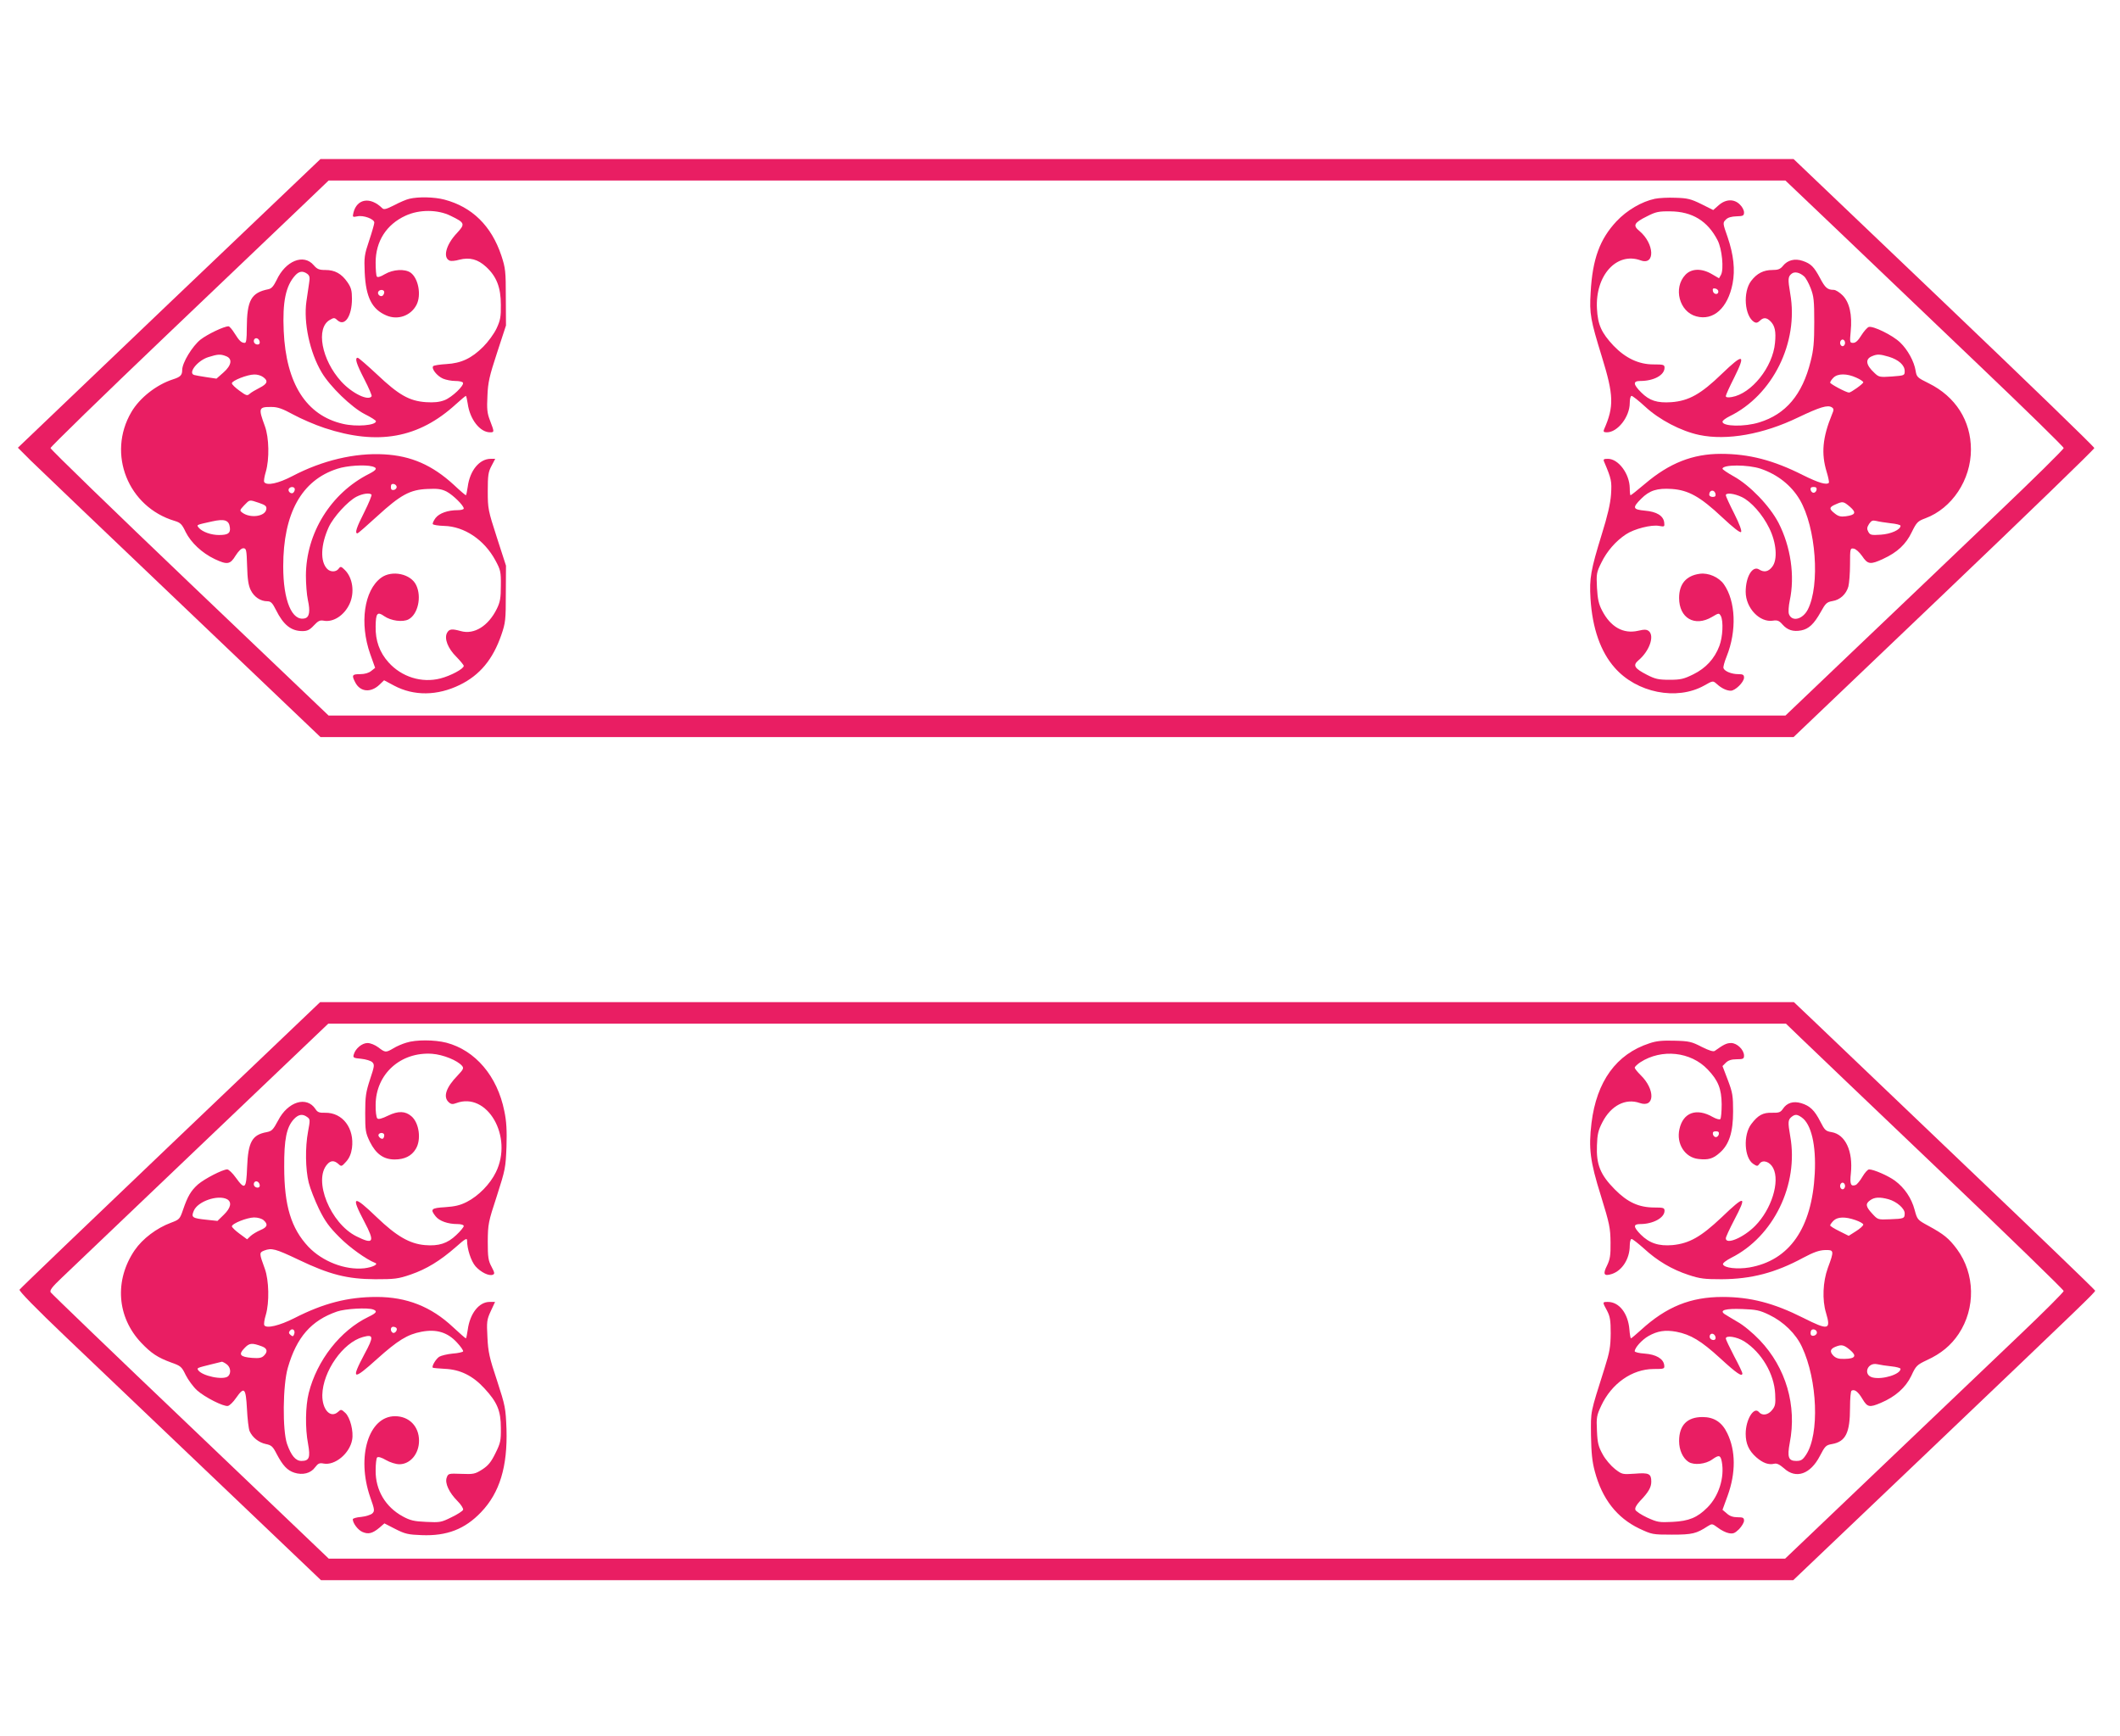 <?xml version="1.0" standalone="no"?>
<!DOCTYPE svg PUBLIC "-//W3C//DTD SVG 20010904//EN"
 "http://www.w3.org/TR/2001/REC-SVG-20010904/DTD/svg10.dtd">
<svg version="1.0" xmlns="http://www.w3.org/2000/svg"
 width="1280pt" height="1048pt" viewBox="0 0 1280 1048"
 preserveAspectRatio="xMidYMid meet">
<g transform="translate(0,1048) scale(0.1,-0.1)"
fill="#e91e63" stroke="none">
<path d="M1021 8649 l-913 -872 78 -78 c44 -43 455 -436 914 -873 l835 -796
4447 0 4447 0 908 866 c499 476 908 872 908 879 0 7 -409 403 -908 879 l-908
866 -4447 0 -4447 0 -914 -871z m10092 424 c183 -175 561 -536 840 -802 279
-266 507 -489 507 -496 0 -7 -183 -188 -407 -401 -224 -214 -602 -575 -840
-801 l-433 -413 -4398 0 -4398 0 -839 800 c-462 441 -840 807 -840 815 0 7
315 314 700 681 385 367 763 727 840 801 l139 133 4398 0 4398 0 333 -317z"/>
<path d="M2472 9280 c-19 -4 -60 -22 -92 -39 -48 -24 -62 -28 -72 -18 -72 71
-153 58 -174 -27 -6 -27 -6 -28 24 -22 36 8 102 -16 102 -38 0 -8 -14 -57 -31
-108 -29 -86 -31 -101 -27 -193 7 -151 44 -223 132 -260 69 -29 147 -1 181 65
30 59 11 160 -36 194 -35 24 -105 20 -155 -9 -28 -17 -45 -21 -49 -14 -4 6 -7
44 -7 84 0 128 65 230 181 283 82 38 194 38 272 -1 87 -42 89 -49 37 -105 -66
-70 -86 -149 -42 -166 8 -3 34 -1 57 6 63 16 112 3 162 -43 63 -58 89 -124 89
-229 1 -72 -3 -94 -26 -143 -15 -32 -51 -81 -80 -110 -71 -71 -134 -100 -223
-105 -38 -2 -74 -8 -79 -12 -14 -14 22 -60 59 -76 19 -8 52 -14 74 -14 22 0
42 -4 46 -10 10 -16 -65 -88 -111 -106 -32 -12 -63 -15 -112 -12 -101 7 -165
44 -294 166 -60 56 -113 102 -118 102 -20 0 -8 -37 40 -130 27 -52 46 -98 44
-102 -19 -31 -118 17 -183 88 -120 131 -156 325 -69 373 24 14 28 14 46 -3 44
-39 87 26 87 130 0 50 -5 68 -27 100 -36 52 -76 74 -133 74 -39 0 -50 5 -71
29 -60 71 -170 27 -224 -90 -18 -36 -30 -51 -49 -55 -105 -21 -130 -66 -131
-236 0 -64 -3 -88 -12 -88 -21 0 -33 12 -62 58 -14 23 -31 42 -36 42 -28 0
-126 -47 -169 -80 -50 -40 -111 -140 -111 -184 0 -31 -11 -42 -55 -56 -100
-32 -202 -112 -252 -198 -148 -252 -20 -573 262 -657 34 -10 44 -20 66 -67 32
-64 99 -127 175 -163 76 -36 94 -33 126 20 18 28 35 45 47 45 18 0 20 -9 23
-107 2 -80 8 -118 22 -146 20 -41 59 -67 100 -67 21 0 31 -10 52 -52 45 -91
92 -128 160 -128 29 0 44 7 69 34 25 27 37 33 58 29 59 -12 126 32 158 102 31
68 19 156 -28 203 -23 23 -27 24 -38 9 -15 -21 -49 -22 -69 -2 -44 44 -40 146
9 253 29 62 115 156 167 183 37 19 79 25 91 13 3 -4 -16 -51 -43 -105 -48 -94
-59 -129 -42 -129 4 0 58 47 120 104 141 129 198 160 303 164 61 3 84 0 116
-16 39 -21 103 -84 103 -102 0 -6 -17 -10 -37 -10 -59 0 -110 -18 -133 -47
-11 -15 -19 -31 -17 -37 2 -5 33 -10 68 -11 123 -3 243 -84 310 -208 31 -57
34 -69 33 -152 0 -74 -4 -99 -24 -140 -51 -104 -137 -158 -218 -135 -54 15
-70 13 -83 -11 -18 -34 5 -94 57 -145 24 -25 44 -49 44 -54 0 -18 -79 -60
-141 -76 -113 -29 -234 9 -313 97 -54 60 -80 131 -78 218 1 79 10 91 52 61 40
-28 112 -38 147 -19 56 30 80 135 46 206 -32 69 -147 93 -212 45 -103 -76
-131 -275 -66 -460 l30 -84 -24 -19 c-15 -12 -39 -19 -67 -19 -48 0 -52 -6
-29 -50 30 -58 94 -64 147 -13 l27 26 60 -32 c120 -64 262 -62 397 4 121 59
200 154 251 302 25 73 27 90 27 248 l1 170 -55 170 c-53 164 -55 174 -55 280
0 95 3 116 23 153 l22 42 -27 0 c-68 0 -126 -70 -139 -169 -4 -28 -9 -51 -11
-51 -3 0 -36 28 -73 63 -130 119 -257 175 -421 184 -177 10 -374 -37 -553
-131 -86 -45 -156 -60 -171 -36 -3 5 1 33 10 62 22 76 20 206 -6 276 -40 109
-38 116 42 115 36 0 66 -11 130 -46 46 -25 131 -62 189 -81 321 -106 568 -62
793 144 30 27 57 50 60 50 2 0 7 -21 11 -47 13 -95 74 -173 135 -173 26 0 26
2 0 70 -18 46 -20 70 -16 150 3 81 12 120 58 260 l54 165 -1 170 c0 157 -2
176 -27 252 -60 180 -177 294 -344 338 -61 16 -156 18 -211 5z m-617 -453 c15
-12 17 -22 11 -58 -4 -24 -11 -73 -16 -109 -18 -127 20 -307 92 -428 50 -85
180 -211 260 -252 38 -19 68 -38 68 -43 0 -25 -118 -35 -199 -16 -222 51 -344
243 -358 561 -8 175 12 273 70 336 23 25 45 28 72 9z m465 -111 c0 -8 -5 -18
-11 -22 -14 -8 -33 11 -25 25 10 16 36 13 36 -3z m-752 -299 c2 -10 -3 -17
-12 -17 -18 0 -29 16 -21 31 9 14 29 6 33 -14z m-204 -87 c41 -15 35 -55 -15
-99 l-42 -37 -61 9 c-33 5 -67 11 -73 13 -41 11 20 88 85 108 57 18 73 19 106
6z m224 -126 c33 -23 27 -41 -20 -65 -24 -12 -51 -28 -60 -36 -15 -14 -21 -12
-62 18 -25 18 -46 38 -46 45 0 16 94 53 135 53 17 1 41 -6 53 -15z m660 -540
c33 -9 27 -21 -20 -45 -230 -116 -380 -357 -381 -614 0 -49 5 -116 12 -148 15
-68 9 -103 -18 -110 -78 -20 -131 107 -131 313 0 321 111 521 327 590 57 19
166 26 211 14z m147 -124 c0 -8 -8 -16 -17 -18 -13 -2 -18 3 -18 18 0 15 5 20
18 18 9 -2 17 -10 17 -18z m-615 -14 c0 -8 -5 -18 -11 -22 -14 -8 -33 11 -25
25 10 16 36 13 36 -3z m-216 -82 c38 -13 47 -20 44 -38 -6 -44 -96 -57 -145
-21 -17 13 -16 15 11 44 35 36 30 35 90 15z m-176 -149 c4 -34 -11 -45 -66
-45 -48 0 -100 19 -121 43 -15 19 -20 17 79 39 76 17 103 8 108 -37z"/>
<path d="M9992 9280 c-80 -17 -169 -69 -232 -136 -101 -108 -145 -228 -156
-429 -8 -130 -1 -166 68 -390 71 -230 74 -299 13 -437 -6 -14 -2 -18 17 -18
65 0 138 94 138 177 0 25 5 43 11 43 6 0 43 -29 82 -65 85 -79 217 -148 327
-171 167 -35 386 4 597 106 130 62 178 77 203 61 13 -9 13 -15 1 -43 -57 -139
-66 -236 -32 -347 10 -33 16 -63 13 -66 -15 -14 -62 0 -155 46 -180 91 -327
129 -497 129 -170 0 -311 -56 -457 -180 -45 -38 -85 -70 -88 -70 -3 0 -5 19
-5 43 -1 86 -68 177 -132 177 -25 0 -29 -3 -23 -17 45 -106 47 -118 42 -198
-4 -56 -21 -129 -56 -241 -67 -217 -75 -265 -68 -387 11 -180 61 -322 146
-418 133 -152 375 -200 540 -108 53 30 53 30 75 11 29 -27 61 -42 86 -42 27 0
80 52 80 79 0 17 -6 21 -35 21 -40 0 -82 17 -89 36 -3 7 6 39 19 71 62 154 55
334 -17 436 -31 43 -93 70 -145 63 -82 -11 -125 -61 -125 -146 0 -122 94 -176
198 -115 42 25 43 25 54 6 16 -31 12 -126 -9 -181 -29 -77 -82 -134 -157 -171
-57 -28 -76 -33 -144 -33 -68 0 -87 5 -136 30 -76 39 -87 57 -52 87 66 55 99
147 63 177 -13 10 -26 11 -64 2 -90 -21 -167 23 -218 122 -21 40 -27 70 -31
139 -4 82 -3 91 27 151 33 68 87 130 148 170 49 33 155 60 200 51 33 -6 34 -5
31 21 -5 40 -45 65 -116 71 -74 7 -78 17 -23 72 50 50 96 65 185 59 100 -7
171 -46 304 -171 66 -62 108 -95 114 -89 6 6 -9 47 -41 111 -28 55 -51 105
-51 111 0 17 51 11 97 -11 56 -27 125 -105 165 -187 44 -88 52 -192 18 -234
-23 -30 -49 -35 -79 -16 -40 25 -81 -44 -81 -135 0 -98 85 -187 165 -174 26 4
37 0 57 -23 30 -34 64 -45 113 -36 46 9 77 38 118 111 29 53 37 60 70 66 47 7
84 42 97 88 5 20 10 80 10 134 0 96 1 98 22 95 13 -2 34 -21 51 -45 34 -51 50
-53 127 -17 85 39 138 88 173 162 29 59 36 66 82 83 161 60 275 232 275 415 0
174 -93 320 -255 400 -69 34 -73 38 -79 76 -9 56 -48 127 -93 170 -45 44 -164
102 -190 94 -10 -4 -30 -27 -45 -51 -19 -31 -34 -45 -49 -45 -21 0 -21 3 -15
70 10 99 -7 175 -49 217 -18 18 -42 33 -53 33 -38 0 -52 12 -83 71 -37 69 -55
87 -105 104 -47 16 -91 5 -119 -30 -16 -20 -30 -25 -63 -25 -54 0 -94 -20
-129 -66 -51 -67 -40 -212 18 -248 12 -7 21 -5 34 7 22 22 41 21 65 -3 26 -26
34 -61 27 -130 -13 -146 -142 -307 -261 -327 -24 -4 -36 -2 -36 6 0 6 23 57
51 112 71 143 56 148 -75 22 -126 -122 -199 -163 -304 -171 -87 -6 -133 9
-183 59 -49 49 -51 69 -5 69 81 0 146 35 146 80 0 18 -6 20 -68 20 -88 0 -168
38 -240 113 -73 78 -95 126 -100 224 -11 200 119 344 264 291 89 -32 83 101
-7 177 -42 34 -34 50 47 90 51 26 69 30 139 29 132 -1 226 -58 286 -176 26
-51 38 -173 20 -207 l-12 -21 -43 25 c-61 36 -123 35 -160 -4 -75 -79 -37
-224 66 -251 103 -28 190 50 219 198 16 84 6 174 -30 280 -30 85 -30 87 -11
106 12 13 34 19 64 20 41 1 46 4 46 24 0 13 -11 34 -25 47 -34 35 -85 34 -128
-4 l-33 -29 -72 36 c-63 31 -84 36 -155 38 -45 2 -101 -1 -125 -6z m900 -468
c10 -8 28 -40 40 -71 19 -49 22 -74 22 -206 0 -121 -4 -167 -22 -237 -50 -201
-150 -319 -310 -368 -89 -28 -222 -25 -222 4 0 7 19 21 43 33 260 127 418 445
366 740 -15 89 -14 103 9 121 18 14 48 7 74 -16z m-517 -92 c0 -22 -29 -18
-33 3 -3 14 1 18 15 15 10 -2 18 -10 18 -18z m765 -310 c0 -11 -7 -20 -15 -20
-8 0 -15 9 -15 20 0 11 7 20 15 20 8 0 15 -9 15 -20z m265 -84 c59 -18 95 -51
95 -86 0 -27 -1 -27 -77 -33 -74 -5 -79 -4 -106 22 -52 48 -57 84 -13 101 30
13 47 12 101 -4z m-197 -126 c23 -10 42 -23 42 -28 0 -9 -74 -62 -86 -62 -17
0 -114 52 -114 60 0 6 9 19 20 30 26 26 81 26 138 0z m-577 -550 c102 -35 184
-100 235 -186 99 -168 124 -518 49 -664 -31 -60 -96 -76 -114 -27 -4 11 -2 48
5 81 32 149 6 326 -68 470 -54 103 -173 226 -270 280 -38 21 -68 42 -68 46 0
26 154 26 231 0z m337 -127 c-2 -10 -10 -18 -18 -18 -8 0 -16 8 -18 18 -2 12
3 17 18 17 15 0 20 -5 18 -17z m-610 -26 c2 -12 -3 -17 -17 -17 -12 0 -21 6
-21 13 0 31 32 34 38 4z m812 -77 c40 -35 33 -49 -26 -57 -30 -4 -45 0 -66 17
-36 28 -35 38 5 55 43 19 47 19 87 -15z m245 -99 c33 -3 60 -10 60 -15 0 -24
-58 -50 -119 -54 -58 -4 -65 -2 -76 18 -9 17 -8 26 5 47 14 20 21 23 43 18 15
-4 54 -10 87 -14z"/>
<path d="M1029 3568 c-497 -474 -907 -867 -911 -874 -5 -7 95 -110 285 -291
246 -235 1248 -1190 1469 -1400 l66 -63 4445 0 4444 0 799 761 c966 921 1024
977 1024 987 0 4 -356 347 -792 762 -435 415 -844 806 -909 868 l-118 112
-4449 0 -4449 0 -904 -862z m9840 649 c47 -46 425 -406 839 -801 413 -394 752
-723 752 -730 0 -7 -118 -125 -263 -263 -144 -137 -522 -498 -840 -801 l-579
-552 -4396 0 -4397 0 -835 797 c-459 437 -839 803 -844 811 -7 12 8 32 65 86
41 39 420 400 842 803 l769 733 4400 0 4401 0 86 -83z"/>
<path d="M2453 4185 c-24 -7 -59 -22 -78 -34 -46 -27 -49 -26 -91 6 -20 15
-48 26 -65 26 -33 0 -73 -33 -83 -69 -6 -19 -2 -22 44 -26 29 -3 59 -12 68
-21 14 -15 13 -23 -14 -104 -25 -77 -29 -102 -29 -203 0 -106 2 -119 28 -173
37 -74 83 -107 150 -107 59 0 102 21 127 63 35 56 21 158 -26 198 -37 32 -80
33 -140 4 -39 -19 -59 -24 -66 -17 -6 6 -11 43 -10 82 1 186 151 321 341 308
67 -5 153 -40 181 -73 11 -14 8 -21 -27 -58 -70 -72 -89 -129 -54 -161 14 -13
24 -14 45 -6 188 71 346 -202 240 -417 -35 -72 -105 -143 -175 -179 -41 -21
-73 -28 -131 -32 -85 -5 -92 -12 -58 -55 23 -29 74 -47 133 -47 21 0 37 -5 37
-12 0 -6 -20 -31 -45 -54 -53 -51 -106 -68 -189 -61 -93 8 -172 54 -291 168
-143 138 -159 132 -75 -27 65 -123 56 -140 -48 -88 -157 78 -263 339 -176 435
21 24 42 24 67 2 18 -17 20 -16 47 14 19 21 30 47 35 81 16 120 -56 216 -162
214 -35 -1 -46 3 -58 22 -53 81 -167 46 -226 -69 -30 -56 -38 -64 -69 -70 -88
-16 -112 -59 -118 -212 -5 -132 -13 -139 -68 -63 -20 28 -43 50 -52 50 -28 0
-136 -56 -176 -90 -43 -38 -63 -72 -91 -154 -19 -56 -22 -59 -73 -78 -86 -32
-171 -96 -219 -166 -123 -181 -108 -403 40 -559 60 -63 99 -89 181 -119 57
-20 63 -25 87 -75 15 -30 46 -72 69 -93 47 -42 160 -99 186 -94 10 2 32 23 49
48 50 71 59 62 66 -65 3 -60 10 -121 16 -135 17 -38 55 -69 98 -78 34 -7 42
-14 66 -61 36 -68 63 -98 106 -112 50 -16 99 -4 125 32 19 25 27 28 53 23 68
-12 156 61 171 143 10 51 -12 136 -41 163 -24 22 -26 23 -44 6 -46 -41 -96 14
-95 102 3 143 125 317 245 350 65 18 67 3 10 -102 -84 -158 -71 -163 76 -30
125 112 183 148 268 164 90 17 157 -3 214 -65 23 -25 40 -49 37 -54 -3 -4 -32
-11 -64 -13 -32 -3 -68 -12 -80 -19 -20 -13 -47 -58 -39 -66 3 -2 36 -5 73 -7
92 -4 168 -41 238 -117 78 -84 100 -136 100 -239 1 -77 -2 -92 -33 -154 -26
-53 -43 -74 -80 -98 -43 -27 -52 -29 -126 -26 -77 3 -79 2 -88 -23 -12 -33 14
-90 66 -142 21 -21 36 -45 33 -52 -2 -7 -34 -28 -70 -45 -62 -31 -70 -32 -153
-28 -73 3 -97 9 -141 33 -105 57 -165 159 -164 277 0 39 4 74 9 79 6 6 27 0
54 -16 24 -14 60 -25 80 -25 66 0 119 63 119 142 0 87 -60 148 -145 148 -159
0 -234 -244 -150 -488 27 -76 28 -84 13 -99 -9 -8 -39 -18 -67 -21 -28 -2 -51
-9 -51 -14 0 -24 32 -66 59 -77 35 -15 60 -9 102 26 l30 26 66 -34 c59 -30 78
-34 159 -37 152 -6 261 36 359 139 112 117 160 275 153 502 -5 127 -7 138 -57
292 -46 137 -54 174 -58 261 -5 94 -4 106 20 158 l26 56 -33 0 c-64 0 -119
-70 -132 -169 -4 -28 -9 -51 -11 -51 -3 0 -38 31 -78 68 -132 124 -280 182
-461 182 -174 0 -321 -38 -497 -128 -89 -45 -168 -64 -181 -43 -4 6 0 34 9 63
22 75 19 209 -6 278 -34 93 -35 98 -4 110 45 17 66 12 207 -55 188 -90 294
-117 463 -118 117 0 138 2 214 28 96 33 178 83 274 167 54 48 67 56 67 39 0
-51 24 -125 51 -156 32 -36 81 -60 104 -51 13 5 12 12 -7 48 -20 37 -23 58
-23 153 1 105 3 117 55 275 51 159 53 170 58 297 3 98 0 154 -13 215 -42 211
-175 367 -350 413 -71 18 -184 19 -242 0z m-598 -449 c18 -13 18 -18 5 -87
-18 -96 -16 -228 4 -309 9 -36 37 -107 62 -159 37 -75 62 -109 123 -170 62
-63 164 -135 215 -155 24 -8 -14 -27 -65 -33 -116 -12 -252 41 -337 130 -104
111 -146 247 -146 482 -1 167 14 240 58 288 28 30 53 34 81 13z m465 -109 c0
-8 -3 -17 -7 -20 -9 -9 -34 13 -27 24 8 14 34 11 34 -4z m-752 -300 c2 -10 -3
-17 -12 -17 -18 0 -29 16 -21 31 9 14 29 6 33 -14z m-197 -87 c30 -17 23 -52
-19 -93 l-39 -38 -65 7 c-87 9 -95 14 -78 54 23 57 145 99 201 70z m221 -127
c28 -25 22 -42 -19 -59 -21 -9 -48 -25 -60 -36 l-21 -20 -46 34 c-25 18 -45
38 -46 44 0 17 90 53 134 54 23 0 47 -7 58 -17z m662 -539 c26 -10 19 -21 -29
-44 -170 -82 -311 -262 -361 -460 -20 -80 -22 -213 -4 -307 15 -83 7 -103 -40
-103 -35 0 -62 32 -87 103 -28 82 -26 354 5 460 53 184 141 285 297 339 49 17
186 25 219 12z m140 -112 c8 -13 -11 -35 -23 -28 -16 10 -14 36 3 36 8 0 17
-4 20 -8z m-618 -37 c-5 -14 -9 -15 -21 -5 -12 10 -13 16 -4 27 15 18 34 1 25
-22z m-193 -74 c31 -12 35 -32 10 -56 -13 -13 -29 -16 -70 -13 -74 6 -85 20
-47 59 30 32 45 33 107 10z m-215 -107 c24 -17 29 -53 10 -72 -27 -27 -160 1
-182 37 -8 12 -6 13 79 34 33 8 62 15 65 16 3 0 16 -6 28 -15z"/>
<path d="M9958 4181 c-199 -65 -318 -229 -349 -481 -18 -153 -9 -230 57 -440
52 -168 57 -194 58 -280 1 -80 -3 -102 -21 -140 -27 -53 -19 -67 30 -51 62 21
107 92 107 171 0 22 5 40 11 40 6 0 39 -26 74 -57 80 -74 169 -127 270 -160
69 -23 97 -26 200 -26 179 1 325 39 493 130 62 33 96 45 130 46 56 2 57 -3 18
-108 -30 -82 -35 -193 -11 -271 31 -104 15 -107 -138 -30 -177 89 -318 126
-487 126 -193 0 -339 -59 -493 -200 -30 -27 -57 -50 -60 -50 -2 0 -7 24 -9 53
-8 98 -62 167 -130 167 -34 0 -34 0 -5 -53 18 -35 22 -57 22 -137 -1 -81 -6
-112 -37 -210 -88 -279 -83 -253 -82 -405 2 -107 7 -159 23 -218 44 -166 133
-280 268 -345 77 -36 80 -37 198 -37 123 0 147 6 216 51 26 16 27 16 61 -9 19
-15 49 -30 66 -33 26 -5 36 -1 62 24 16 17 30 40 30 51 0 18 -6 21 -39 21 -27
0 -48 7 -65 23 l-26 22 31 85 c50 138 49 272 -2 377 -32 67 -80 98 -150 98
-93 0 -141 -50 -141 -145 0 -54 22 -103 57 -126 33 -21 103 -14 143 15 41 29
50 27 58 -15 17 -94 -18 -206 -87 -275 -61 -61 -111 -82 -211 -87 -81 -4 -91
-2 -153 26 -36 17 -68 38 -71 47 -4 11 6 29 28 53 52 54 68 83 68 117 0 48
-14 55 -99 48 -75 -5 -77 -5 -120 28 -24 19 -58 58 -74 88 -26 47 -32 68 -35
142 -4 82 -2 93 26 153 63 134 186 220 315 221 66 0 68 1 65 24 -5 38 -49 64
-118 69 -33 2 -60 9 -60 14 0 21 43 69 83 92 55 31 101 38 168 26 87 -17 149
-54 265 -160 100 -92 134 -115 134 -91 0 5 -22 52 -50 104 -27 52 -50 100 -50
106 0 21 66 11 111 -17 105 -67 181 -196 187 -317 3 -60 1 -74 -18 -97 -24
-31 -60 -37 -80 -13 -30 36 -80 -45 -80 -131 0 -60 19 -102 64 -142 40 -35 75
-47 108 -39 16 4 32 -4 60 -28 72 -66 159 -35 216 75 31 60 37 66 74 72 82 15
108 68 108 221 0 53 4 98 9 101 18 11 40 -6 66 -50 30 -50 42 -53 112 -23 87
37 149 92 183 163 28 61 34 66 95 95 85 39 145 89 191 158 103 155 99 363 -10
511 -49 66 -80 91 -174 142 -64 35 -66 36 -82 96 -19 71 -61 133 -119 176 -41
30 -128 68 -156 68 -8 0 -26 -20 -40 -44 -14 -24 -33 -47 -41 -50 -30 -11 -36
5 -29 70 14 134 -33 235 -116 249 -36 6 -42 12 -68 63 -35 69 -63 96 -116 112
-48 14 -86 2 -110 -34 -14 -21 -24 -25 -65 -24 -56 2 -86 -15 -126 -68 -50
-65 -43 -205 12 -241 23 -15 26 -15 38 2 19 26 62 12 82 -27 42 -81 -10 -249
-109 -349 -70 -71 -177 -116 -177 -75 0 8 23 57 50 109 80 152 68 155 -76 17
-124 -117 -194 -157 -296 -167 -83 -7 -139 11 -192 64 -45 46 -46 63 -3 63 78
0 147 38 147 80 0 18 -7 20 -60 20 -95 0 -163 31 -241 110 -87 88 -112 150
-107 266 2 66 8 91 33 139 52 101 140 146 225 116 92 -32 95 82 5 169 -19 19
-35 39 -35 44 0 6 16 21 34 33 129 83 305 64 407 -44 63 -66 83 -116 84 -210
0 -45 -4 -85 -8 -89 -5 -5 -25 1 -45 12 -99 57 -180 28 -202 -73 -20 -88 33
-171 114 -180 60 -7 89 1 130 38 56 49 80 123 80 249 0 94 -3 114 -32 190
l-32 84 20 20 c14 14 34 21 65 21 40 0 45 3 45 22 0 35 -42 76 -78 76 -27 0
-45 -9 -98 -47 -8 -7 -34 1 -80 24 -60 31 -76 35 -163 37 -73 2 -110 -1 -153
-16z m920 -447 c58 -40 88 -168 79 -339 -17 -330 -153 -525 -395 -567 -73 -12
-152 -3 -159 19 -3 7 20 24 49 39 256 128 409 442 357 734 -15 86 -14 100 9
118 21 16 33 15 60 -4z m-500 -101 c-2 -10 -10 -18 -18 -18 -8 0 -16 8 -18 18
-2 12 3 17 18 17 15 0 20 -5 18 -17z m762 -313 c0 -11 -7 -20 -15 -20 -8 0
-15 9 -15 20 0 11 7 20 15 20 8 0 15 -9 15 -20z m262 -80 c50 -14 98 -56 98
-85 0 -31 -4 -33 -89 -36 -73 -3 -73 -3 -107 34 -40 43 -42 60 -12 81 26 19
58 20 110 6z m-199 -126 c26 -9 47 -21 47 -27 0 -7 -20 -25 -44 -40 l-44 -28
-56 28 c-31 15 -56 31 -56 35 0 4 9 17 20 28 24 24 70 26 133 4z m-521 -572
c87 -42 161 -114 198 -194 94 -200 106 -527 25 -650 -21 -32 -31 -38 -60 -38
-47 0 -55 23 -39 109 44 226 -23 454 -181 620 -42 44 -100 92 -135 111 -33 19
-68 41 -78 47 -32 23 6 34 108 30 83 -3 104 -7 162 -35z m288 -107 c0 -16 -27
-27 -36 -14 -3 5 -3 16 0 24 6 17 36 9 36 -10z m-612 -28 c2 -10 -3 -17 -12
-17 -18 0 -29 16 -21 31 9 14 29 6 33 -14z m812 -77 c43 -36 32 -53 -34 -54
-34 -1 -51 4 -67 20 -23 24 -19 41 15 54 35 14 49 11 86 -20z m250 -99 c30 -3
55 -10 55 -15 0 -33 -110 -67 -169 -52 -59 15 -32 93 28 80 17 -4 56 -10 86
-13z"/>
</g>
</svg>
